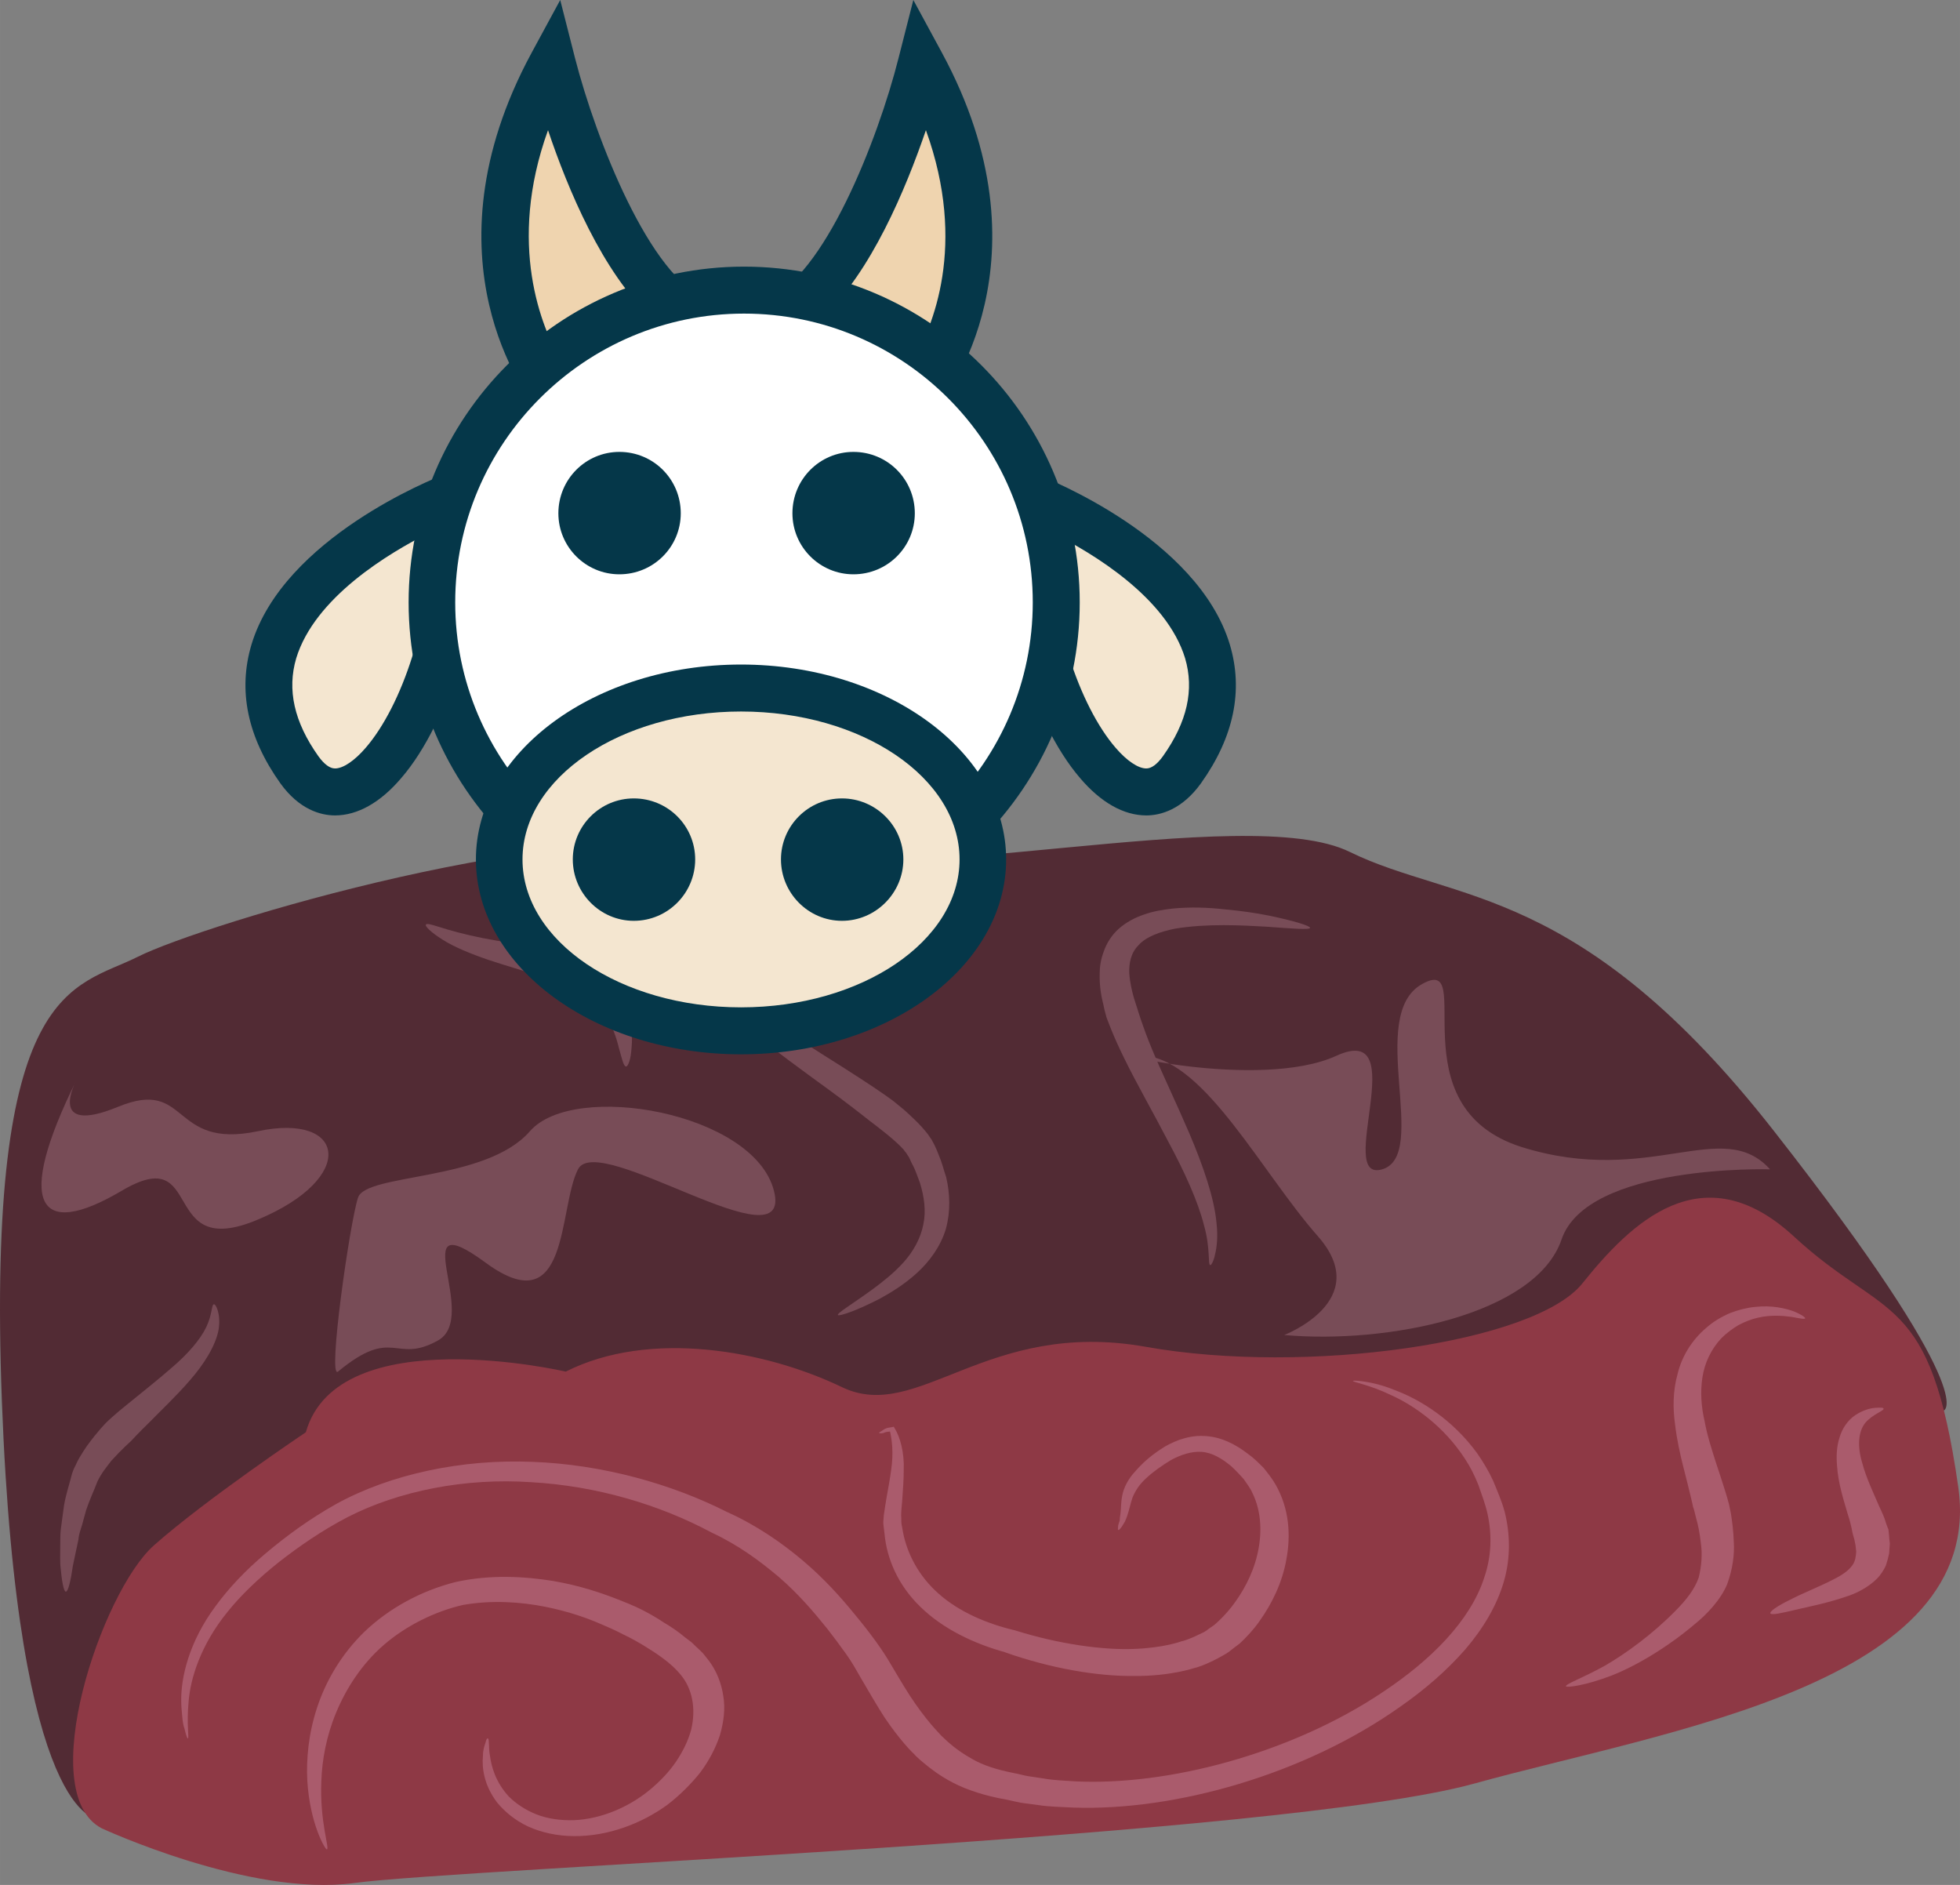 <?xml version="1.0" encoding="UTF-8" standalone="no"?>
<svg
   xmlns:dc="http://purl.org/dc/elements/1.1/"
   xmlns:cc="http://creativecommons.org/ns#"
   xmlns:rdf="http://www.w3.org/1999/02/22-rdf-syntax-ns#"
   xmlns:svg="http://www.w3.org/2000/svg"
   xmlns="http://www.w3.org/2000/svg"
   id="svg68"
   viewBox="0 0 5300.789 5097.119"
   style="clip-rule:evenodd;fill-rule:evenodd;image-rendering:optimizeQuality;shape-rendering:geometricPrecision;text-rendering:geometricPrecision"
   version="1.1"
   height="50.971mm"
   width="53.008mm"
   xml:space="preserve"><rect x="0" y="0" width="5300.789" height="5097.119" fill="#808080" stroke="none"/>
 <defs
   id="defs4">
  <style
   id="style2"
   type="text/css">
   <![CDATA[
    .fil6 {fill:#053749;fill-rule:nonzero}
    .fil0 {fill:#522B34;fill-rule:nonzero}
    .fil2 {fill:#784C57;fill-rule:nonzero}
    .fil3 {fill:#784C57;fill-rule:nonzero}
    .fil1 {fill:#8E3945;fill-rule:nonzero}
    .fil4 {fill:#AA5B6C;fill-rule:nonzero}
    .fil5 {fill:#EFD4AF;fill-rule:nonzero}
    .fil7 {fill:#F4E6D0;fill-rule:nonzero}
    .fil8 {fill:white;fill-rule:nonzero}
   ]]>
  </style>
 </defs>
 <g
   transform="translate(-7855.898,-12235)"
   id="Vrstva_x0020_1">
  <path
   style="fill:#522b34;fill-rule:nonzero"
   id="path7"
   d="m 8120,17153 c 0,0 -216,9 -259,-1128 -43,-1137 195,-1116 368,-1203 173,-87 1179,-393 1612,-283 433,109 1385,-139 1666,0 282,138 623,85 1147,755 563,719 459,755 459,755 l -848,207 c 0,0 -2132,341 -2164,370 -33,29 -1667,326 -1667,326 z"
   class="fil0" />
  <path
   style="fill:#8e3945;fill-rule:nonzero"
   id="path9"
   d="m 9386,15944 c 0,0 -616,-143 -703,164 0,0 -270,181 -411,306 -141,125 -325,669 -141,765 0,0 401,186 682,148 281,-39 2510,-125 3030,-269 519,-144 1385,-269 1309,-802 -76,-533 -195,-447 -444,-677 -249,-230 -443,-35 -573,127 -130,161 -747,248 -1180,171 -432,-77 -616,208 -822,109 -206,-99 -519,-157 -747,-42 z"
   class="fil1" />
  <path
   style="fill:#784c57;fill-rule:nonzero"
   id="path11"
   d="m 8770,15944 c -29,24 32,-403 54,-470 21,-67 346,-43 465,-180 119,-137 606,-51 660,161 54,211 -476,-164 -530,-58 -54,106 -22,419 -249,253 -227,-167 -13,146 -130,210 -117,65 -119,-41 -270,84 z"
   class="fil2" />
  <path
   style="fill:#784c57;fill-rule:nonzero"
   id="path13"
   d="m 11329,15845 c 0,0 243,-93 92,-266 -152,-172 -303,-470 -466,-489 -162,-19 305,96 515,0 210,-96 -6,345 124,307 130,-38 -44,-417 108,-501 151,-85 -76,332 270,441 347,108 541,-84 671,60 0,0 -495,-15 -564,190 -70,204 -474,283 -750,258 z"
   class="fil2" />
  <path
   style="fill:#784c57;fill-rule:nonzero"
   id="path15"
   d="m 8062,15157 c 0,0 -82,151 113,71 194,-80 140,116 378,66 238,-51 271,126 0,239 -270,114 -140,-213 -368,-78 -227,134 -289,38 -123,-298 z"
   class="fil2" />
  <path
   style="fill:#784c57;fill-rule:nonzero"
   id="path17"
   d="m 8434,15762 c 5,-2 20,25 13,69 -8,43 -40,94 -78,137 -38,44 -80,83 -109,113 -31,30 -49,50 -50,51 -1,1 -25,22 -53,53 -13,17 -28,35 -38,57 -9,24 -21,49 -30,76 -4,13 -7,27 -11,40 -4,13 -9,26 -10,40 -5,25 -11,50 -15,71 -6,42 -13,70 -19,70 -6,0 -11,-28 -15,-72 -1,-22 0,-47 0,-75 0,-14 2,-28 4,-42 2,-15 4,-29 6,-44 5,-30 15,-59 22,-87 2,-6 5,-14 9,-21 3,-7 6,-13 10,-20 7,-12 14,-23 21,-33 29,-40 52,-63 53,-64 2,-2 24,-23 58,-50 34,-28 79,-63 120,-99 42,-36 76,-75 92,-109 16,-34 14,-60 20,-61 z"
   class="fil2" />
  <path
   style="fill:#784c57;fill-rule:nonzero"
   id="path19"
   d="m 9830,14802 c 1,1 -1,4 -4,7 -3,4 -9,8 -14,15 -10,12 -17,31 -2,54 13,23 38,48 68,72 30,24 65,48 101,71 71,47 145,92 200,128 56,36 93,63 95,65 1,1 11,9 28,23 16,15 40,35 64,66 3,5 6,9 9,13 3,5 5,10 8,15 5,10 8,18 12,28 8,18 13,39 20,60 10,43 12,92 -1,139 -14,47 -44,88 -78,119 -34,31 -70,53 -101,70 -64,33 -110,48 -113,44 -3,-5 38,-29 93,-69 27,-20 58,-44 85,-74 26,-29 46,-65 53,-102 8,-37 2,-76 -9,-112 -7,-18 -12,-35 -21,-51 -4,-7 -7,-17 -11,-22 -2,-3 -4,-6 -5,-8 -3,-3 -5,-6 -7,-9 -19,-21 -42,-39 -57,-51 -16,-13 -26,-20 -27,-21 -2,-1 -35,-28 -87,-67 -51,-38 -122,-88 -190,-141 -33,-27 -67,-55 -95,-84 -29,-28 -54,-58 -66,-91 -4,-7 -4,-16 -6,-24 1,-8 0,-16 4,-23 1,-3 3,-7 4,-10 2,-3 4,-5 6,-8 4,-5 9,-8 14,-11 8,-7 16,-9 21,-11 5,-1 8,-1 9,0 z"
   class="fil2" />
  <path
   style="fill:#784c57;fill-rule:nonzero"
   id="path21"
   d="m 11399,14744 c -1,6 -48,2 -116,-3 -69,-4 -162,-9 -248,5 -41,8 -80,22 -100,45 -21,21 -26,49 -25,76 2,27 8,51 13,68 5,17 9,27 9,28 1,3 13,45 39,108 26,63 66,146 102,230 36,85 67,173 73,242 4,35 1,64 -4,84 -4,20 -11,30 -13,29 -7,-1 1,-45 -17,-108 -16,-64 -53,-145 -96,-225 -42,-81 -88,-161 -119,-225 -32,-64 -48,-111 -49,-113 0,-2 -4,-13 -8,-33 -5,-20 -11,-48 -10,-85 0,-18 3,-38 11,-59 7,-21 21,-44 40,-61 20,-18 45,-31 69,-39 25,-9 51,-13 76,-16 50,-5 98,-3 142,2 45,4 85,10 120,17 68,14 112,28 111,33 z"
   class="fil2" />
  <path
   style="fill:#784c57;fill-rule:nonzero"
   id="path23"
   d="m 9549,15119 c -3,0 -6,-5 -9,-14 -3,-9 -6,-21 -10,-35 -7,-29 -19,-66 -41,-96 -21,-30 -52,-51 -78,-63 -27,-12 -48,-18 -49,-18 -1,-1 -21,-10 -55,-21 -34,-12 -81,-25 -129,-41 -47,-16 -94,-35 -125,-55 -32,-20 -49,-37 -45,-41 3,-5 26,4 60,14 34,10 80,21 128,29 47,9 96,17 134,25 38,8 65,18 66,18 1,1 25,10 58,30 32,19 72,55 90,99 21,42 23,86 20,117 -1,16 -3,29 -6,38 -3,9 -6,14 -9,14 z"
   class="fil3" />
  <path
   style="fill:#aa5b6c;fill-rule:nonzero"
   id="path25"
   d="m 11515,15969 c 1,-1 11,-1 31,2 20,3 48,9 82,23 68,25 157,80 223,171 16,23 31,48 43,74 11,27 23,54 31,83 15,59 17,125 -2,190 -19,65 -56,127 -105,184 -50,57 -109,108 -175,154 -261,185 -611,282 -883,273 -34,-2 -66,-2 -97,-7 -16,-2 -31,-4 -45,-6 -15,-3 -29,-6 -42,-9 -53,-9 -106,-26 -142,-45 -37,-19 -62,-39 -79,-53 -17,-14 -26,-23 -27,-25 -4,-3 -39,-38 -80,-99 -20,-31 -42,-69 -66,-110 -12,-21 -23,-41 -39,-63 -15,-21 -32,-44 -50,-67 -37,-46 -78,-94 -130,-139 -52,-44 -110,-87 -183,-121 -140,-75 -310,-126 -488,-136 -177,-12 -357,23 -497,95 -69,36 -131,79 -186,122 -55,44 -102,89 -138,134 -73,90 -100,180 -105,242 -6,63 2,99 -2,100 -2,0 -5,-9 -9,-26 -3,-8 -5,-19 -6,-31 -1,-13 -3,-27 -3,-44 -1,-64 21,-160 93,-257 35,-48 81,-97 136,-143 56,-47 117,-92 190,-133 147,-81 341,-122 531,-114 190,7 377,60 527,136 78,35 146,82 203,130 57,48 103,99 142,147 39,47 74,94 98,136 25,42 46,78 66,106 39,56 69,84 71,87 2,1 9,9 22,20 14,12 34,27 61,42 28,16 63,28 114,38 12,2 24,6 37,8 13,2 26,4 40,6 27,5 57,6 87,8 123,6 268,-12 414,-53 146,-41 294,-105 420,-190 126,-84 234,-190 272,-308 20,-58 21,-117 9,-172 -6,-27 -16,-53 -25,-79 -10,-25 -22,-49 -36,-70 -57,-88 -137,-144 -199,-172 -62,-30 -105,-35 -104,-39 z"
   class="fil4" />
  <path
   style="fill:#aa5b6c;fill-rule:nonzero"
   id="path27"
   d="m 9175,16936 c 2,0 3,4 3,12 1,8 0,20 3,35 4,29 15,71 51,110 19,19 44,36 74,48 30,12 65,17 102,16 73,-3 148,-35 204,-81 28,-23 53,-49 72,-77 19,-28 33,-57 41,-86 14,-58 3,-112 -28,-149 -29,-36 -74,-63 -103,-81 -30,-18 -50,-27 -52,-28 -2,-1 -22,-12 -58,-27 -36,-16 -88,-35 -153,-48 -65,-13 -144,-19 -223,-5 -75,17 -154,56 -214,108 -60,52 -102,118 -129,183 -27,65 -38,129 -40,184 -5,111 23,184 15,186 -4,2 -46,-69 -53,-186 -3,-57 3,-126 26,-196 23,-71 65,-145 129,-207 65,-62 151,-110 246,-134 95,-21 188,-15 263,-3 76,13 135,34 176,50 42,16 65,28 67,29 3,2 25,12 58,34 17,10 37,23 57,40 5,4 11,8 16,12 6,5 11,11 17,16 6,6 12,11 17,17 5,6 10,13 15,19 20,27 33,60 38,94 6,35 1,71 -9,106 -12,36 -30,70 -54,102 -25,31 -55,61 -89,87 -69,50 -160,85 -252,84 -45,0 -89,-10 -124,-26 -36,-17 -63,-40 -83,-64 -37,-48 -42,-96 -39,-127 0,-16 4,-27 7,-36 2,-8 4,-12 6,-11 z"
   class="fil4" />
  <path
   style="fill:#aa5b6c;fill-rule:nonzero"
   id="path29"
   d="m 10880,16372 c -1,0 -1,-4 0,-12 1,-3 2,-8 4,-13 0,-5 1,-11 2,-18 2,-13 1,-30 5,-50 4,-21 16,-45 35,-65 18,-21 40,-41 69,-60 14,-10 31,-18 49,-25 20,-7 42,-12 66,-11 48,1 89,24 119,47 16,11 30,25 44,39 12,15 24,30 33,46 37,65 41,137 29,201 -11,64 -40,122 -73,168 -16,23 -35,43 -53,60 -11,8 -21,16 -30,23 -10,7 -20,12 -29,17 -36,19 -60,26 -62,26 -4,1 -68,23 -166,22 -98,1 -224,-20 -351,-65 l 4,1 c -85,-23 -170,-64 -230,-123 -61,-59 -91,-131 -97,-198 -1,-8 -2,-17 -3,-25 -1,-8 1,-16 1,-24 2,-16 5,-31 7,-45 5,-28 10,-55 13,-78 7,-47 2,-84 -4,-108 2,2 4,3 7,4 -11,0 -18,1 -24,4 -7,2 -12,0 -12,0 1,-2 3,-3 8,-6 2,-1 5,-4 10,-6 4,-2 11,-3 18,-4 l 4,-1 3,5 c 14,23 26,64 24,113 0,25 -2,52 -4,80 -1,14 -3,29 -3,43 1,7 0,15 1,22 1,7 3,14 4,22 11,58 43,120 97,167 54,48 128,80 203,98 h 1 l 3,1 c 118,37 236,53 319,50 83,-3 128,-20 131,-21 2,0 20,-5 46,-18 6,-3 14,-6 21,-11 6,-5 14,-10 21,-15 15,-13 31,-29 46,-48 29,-37 57,-86 70,-141 13,-54 13,-115 -13,-168 -6,-14 -16,-26 -24,-38 -11,-12 -21,-23 -33,-34 -25,-21 -52,-37 -80,-39 -28,-2 -57,8 -83,22 -25,15 -50,33 -67,49 -19,17 -30,35 -37,52 -6,17 -9,34 -14,48 -2,7 -5,13 -7,18 -3,5 -6,10 -8,13 -5,7 -8,10 -10,9 z"
   class="fil4" />
  <path
   style="fill:#aa5b6c;fill-rule:nonzero"
   id="path31"
   d="m 12091,16795 c -2,-6 44,-22 104,-55 59,-34 131,-87 191,-148 32,-32 53,-60 64,-91 8,-32 10,-64 6,-92 -3,-28 -8,-52 -13,-69 -4,-17 -7,-28 -8,-29 0,-2 -10,-45 -27,-111 -8,-32 -17,-71 -22,-114 -6,-42 -6,-90 7,-136 11,-46 38,-91 77,-124 19,-17 41,-30 64,-40 23,-9 47,-15 69,-17 45,-5 82,4 104,12 22,9 32,17 31,19 -1,3 -15,0 -37,-4 -22,-3 -55,-6 -90,2 -18,4 -36,11 -53,20 -17,10 -33,22 -47,36 -27,29 -45,66 -51,106 -6,39 -3,80 6,118 7,39 19,75 29,107 21,63 35,108 35,111 1,1 3,12 7,31 3,19 7,46 8,79 2,32 -3,72 -18,113 -17,41 -54,81 -89,109 -71,60 -155,111 -224,138 -70,27 -121,33 -123,29 z"
   class="fil4" />
  <path
   style="fill:#aa5b6c;fill-rule:nonzero"
   id="path33"
   d="m 12644,16598 c -3,-5 18,-20 53,-37 34,-18 84,-37 125,-59 21,-11 36,-23 44,-35 8,-11 9,-24 10,-36 -1,-7 -1,-12 -2,-18 -1,-5 -2,-10 -3,-15 -2,-8 -4,-13 -4,-14 -1,-1 -3,-22 -14,-55 -10,-35 -26,-82 -29,-132 -2,-25 -1,-51 7,-75 7,-25 23,-47 42,-60 21,-14 41,-19 54,-20 14,-1 22,-1 23,2 2,6 -28,14 -49,38 -20,24 -22,65 -9,108 11,42 32,85 46,118 8,17 15,32 18,44 4,11 6,17 7,18 0,1 1,7 2,19 0,5 1,12 2,20 -1,8 -1,17 -2,27 -2,10 -5,21 -9,33 -6,12 -13,24 -24,35 -21,21 -50,37 -76,46 -54,19 -105,29 -144,38 -38,9 -64,15 -68,10 z"
   class="fil4" />
  <path
   style="fill:#efd4af;fill-rule:nonzero"
   id="path35"
   d="m 9350,13290 c 0,0 -287,-353 0,-883 0,0 154,607 397,695 z"
   class="fil5" />
  <path
   style="fill:#053749;fill-rule:nonzero"
   id="path37"
   d="m 9338,12587 c -112,310 -16,535 34,622 l 246,-115 c -132,-121 -227,-349 -280,-507 z m -6,781 -32,-38 c -12,-16 -310,-392 -6,-953 l 77,-142 40,157 c 57,222 204,595 357,651 l 143,52 z"
   class="fil6" />
  <path
   style="fill:#efd4af;fill-rule:nonzero"
   id="path39"
   d="m 10348,13290 c 0,0 287,-353 0,-883 0,0 -155,607 -398,695 z"
   class="fil5" />
  <path
   style="fill:#053749;fill-rule:nonzero"
   id="path41"
   d="m 10080,13093 245,117 c 52,-88 148,-311 35,-623 -54,158 -149,386 -280,506 z m 285,275 -579,-273 143,-52 c 154,-56 301,-429 357,-651 l 40,-157 77,142 c 304,561 7,937 -6,953 z"
   class="fil6" />
  <path
   style="fill:#f4e6d0;fill-rule:nonzero"
   id="path43"
   d="m 9073,13580 c 0,0 -730,282 -408,736 173,243 473,-302 408,-736 z"
   class="fil7" />
  <path
   style="fill:#053749;fill-rule:nonzero"
   id="path45"
   d="m 9018,13675 c -112,56 -311,176 -361,340 -25,85 -6,172 60,265 16,22 31,33 45,33 22,0 53,-21 83,-56 97,-112 182,-355 173,-582 z m -256,765 v 0 c -39,0 -97,-16 -148,-87 -89,-125 -115,-251 -78,-375 87,-289 497,-450 514,-457 l 74,-28 12,78 c 43,289 -65,618 -195,768 -56,66 -118,101 -179,101 z"
   class="fil6" />
  <path
   style="fill:#f4e6d0;fill-rule:nonzero"
   id="path47"
   d="m 10645,13580 c 0,0 730,282 408,736 -173,243 -473,-302 -408,-736 z"
   class="fil7" />
  <path
   style="fill:#053749;fill-rule:nonzero"
   id="path49"
   d="m 10700,13675 c -9,227 76,470 173,582 30,35 61,56 83,56 14,0 29,-11 45,-33 66,-93 85,-180 60,-265 -50,-164 -249,-284 -361,-340 z m 256,765 c -61,0 -123,-35 -179,-101 -130,-151 -238,-479 -195,-768 l 12,-78 74,28 c 17,7 427,168 514,457 37,124 11,250 -78,375 -51,71 -109,87 -148,87 z"
   class="fil6" />
  <path
   style="fill:#ffffff;fill-rule:nonzero"
   id="path51"
   d="m 10712,13864 c 0,466 -378,844 -844,844 -466,0 -844,-378 -844,-844 0,-466 378,-844 844,-844 466,0 844,378 844,844 z"
   class="fil8" />
  <path
   style="fill:#053749;fill-rule:nonzero"
   id="path53"
   d="m 9868,13083 c -430,0 -781,350 -781,781 0,430 351,781 781,781 431,0 781,-351 781,-781 0,-431 -350,-781 -781,-781 z m 0,1688 c -500,0 -907,-407 -907,-907 0,-500 407,-908 907,-908 501,0 908,408 908,908 0,500 -407,907 -908,907 z"
   class="fil6" />
  <path
   style="fill:#f4e6d0;fill-rule:nonzero"
   id="path55"
   d="m 10514,14559 c 0,256 -293,464 -654,464 -361,0 -654,-208 -654,-464 0,-256 293,-463 654,-463 361,0 654,207 654,463 z"
   class="fil7" />
  <path
   style="fill:#053749;fill-rule:nonzero"
   id="path57"
   d="m 9860,14159 c -326,0 -591,179 -591,400 0,221 265,400 591,400 326,0 591,-179 591,-400 0,-221 -265,-400 -591,-400 z m 0,927 c -395,0 -717,-236 -717,-527 0,-290 322,-527 717,-527 395,0 717,237 717,527 0,291 -322,527 -717,527 z"
   class="fil6" />
  <path
   style="fill:#053749;fill-rule:nonzero"
   id="path59"
   d="m 9736,14559 c 0,91 -74,166 -166,166 -91,0 -165,-75 -165,-166 0,-91 74,-165 165,-165 92,0 166,74 166,165 z"
   class="fil6" />
  <path
   style="fill:#053749;fill-rule:nonzero"
   id="path61"
   d="m 10299,14559 c 0,91 -75,166 -166,166 -91,0 -165,-75 -165,-166 0,-91 74,-165 165,-165 91,0 166,74 166,165 z"
   class="fil6" />
  <path
   style="fill:#053749;fill-rule:nonzero"
   id="path63"
   d="m 9697,13623 c 0,91 -74,165 -166,165 -91,0 -165,-74 -165,-165 0,-92 74,-166 165,-166 92,0 166,74 166,166 z"
   class="fil6" />
  <path
   style="fill:#053749;fill-rule:nonzero"
   id="path65"
   d="m 10330,13623 c 0,91 -74,165 -166,165 -91,0 -165,-74 -165,-165 0,-92 74,-166 165,-166 92,0 166,74 166,166 z"
   class="fil6" />
 </g>
</svg>